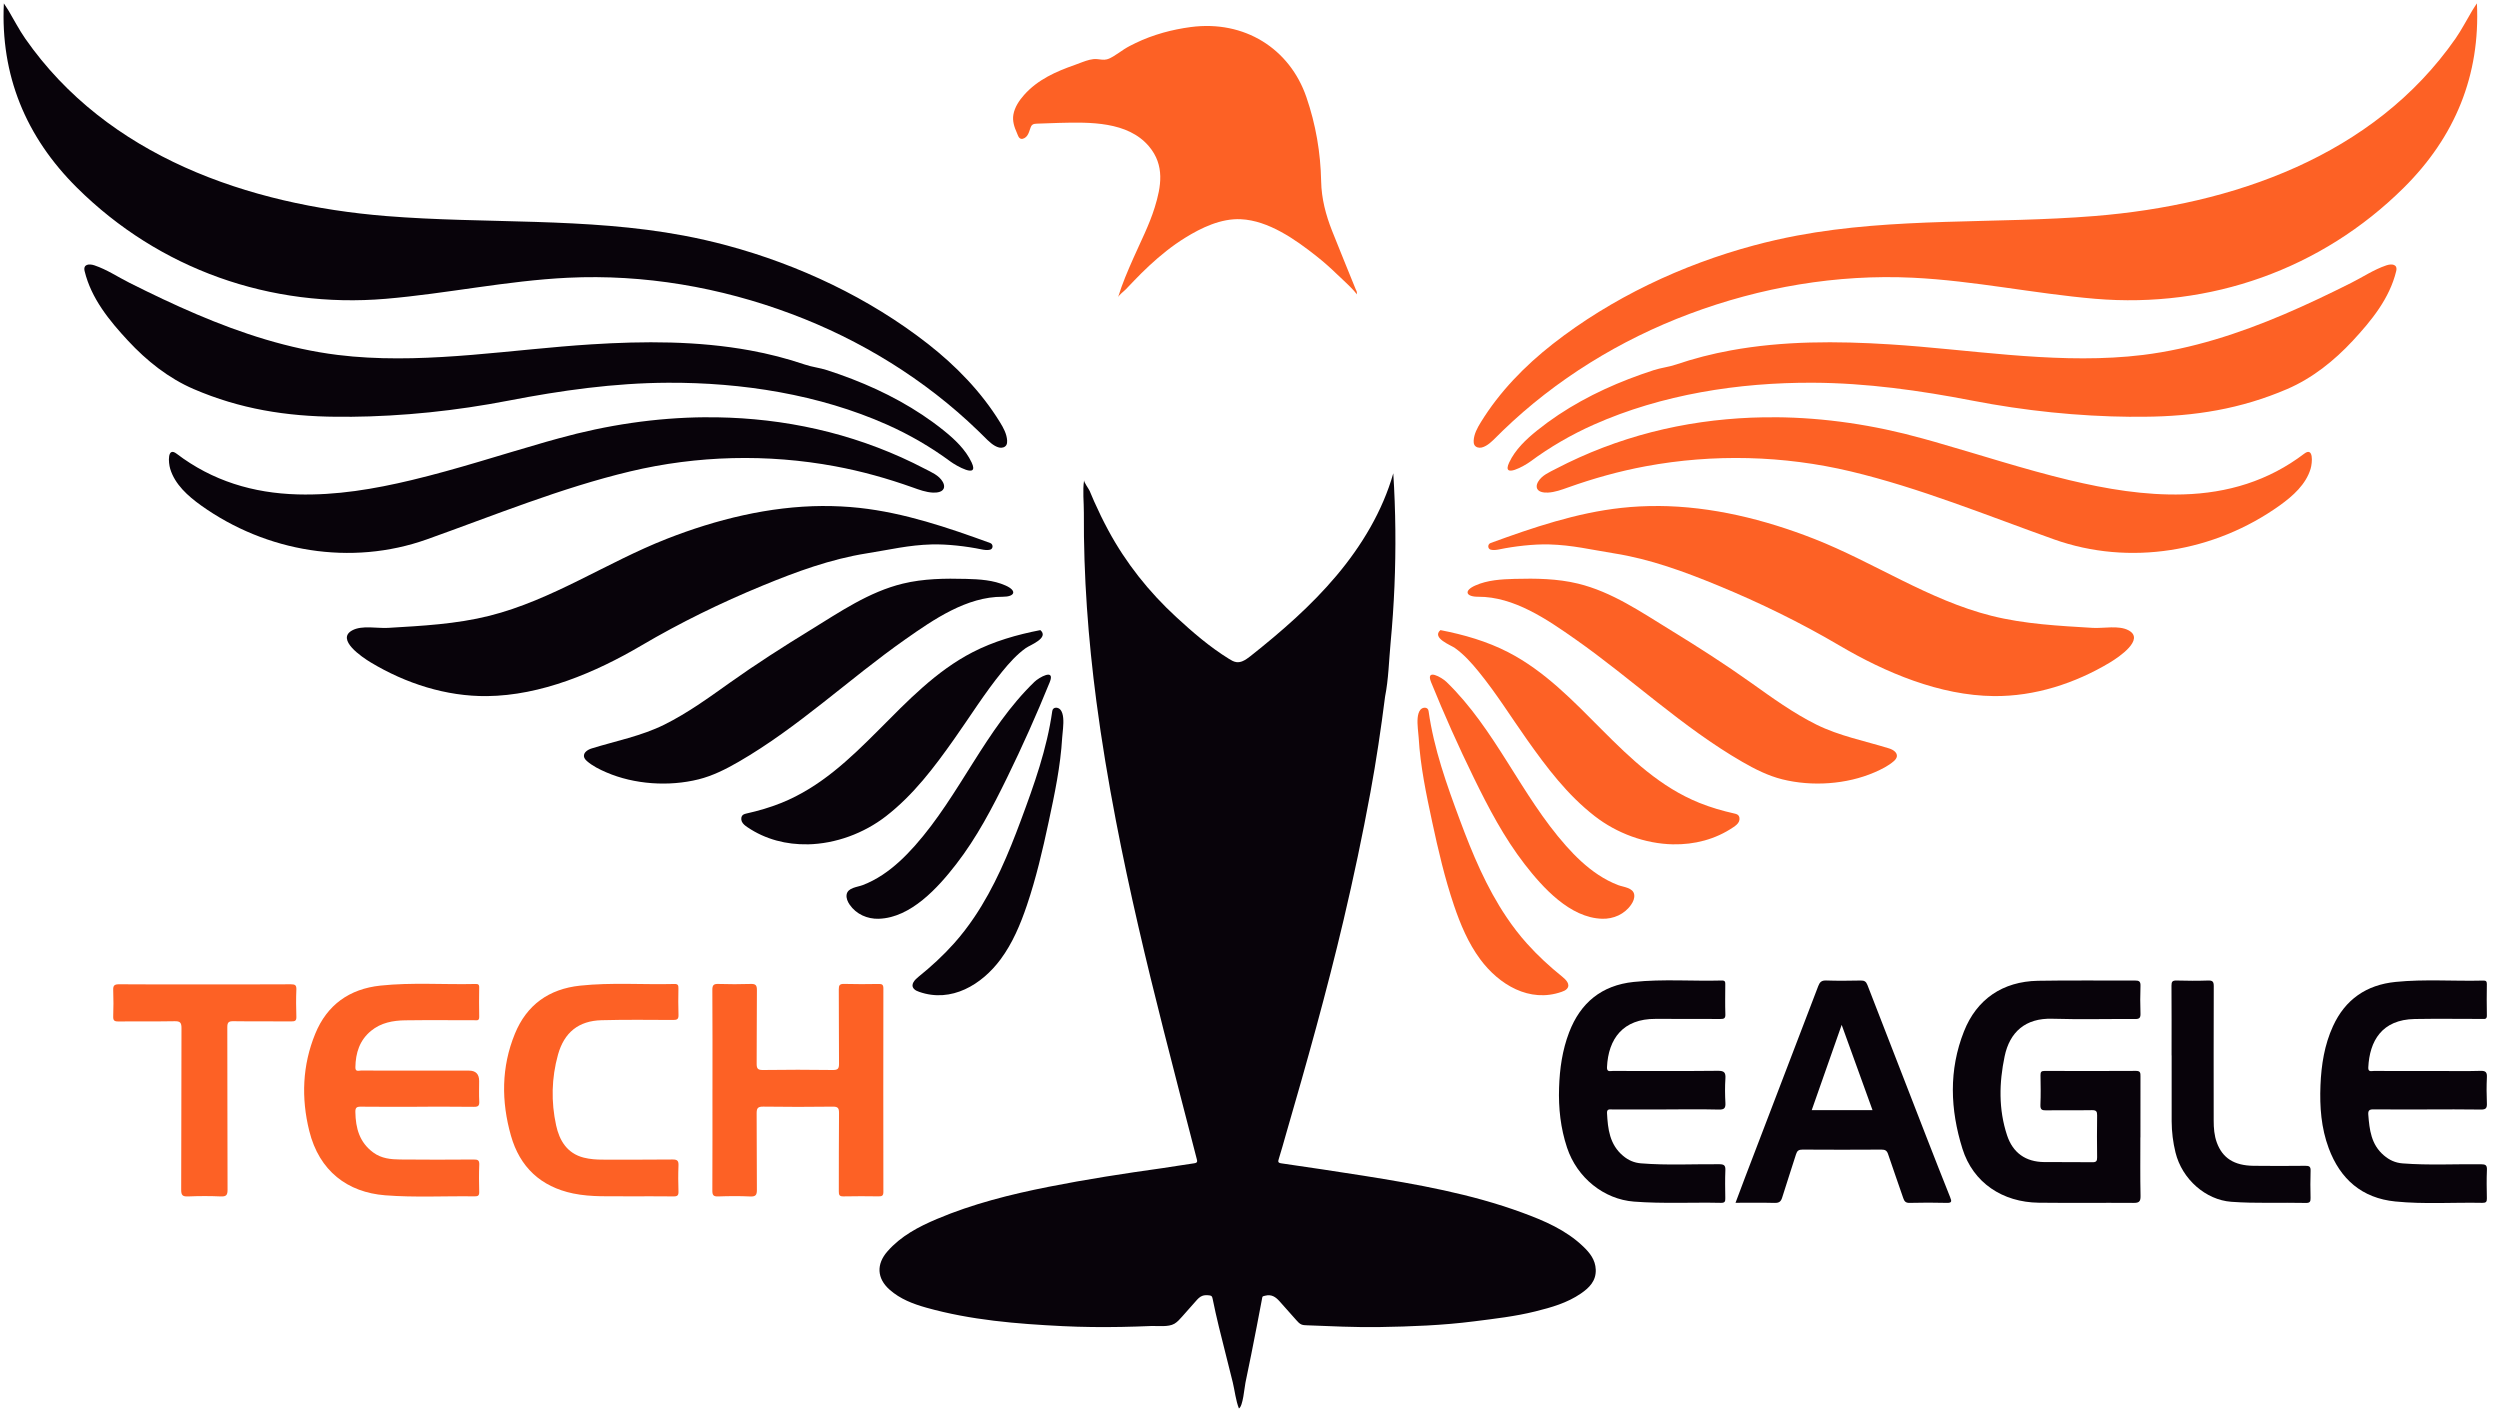 <svg width="143" height="81" viewBox="0 0 143 81" fill="none" xmlns="http://www.w3.org/2000/svg">
<path d="M71.07 37.821C71.233 37.755 71.386 37.641 71.525 37.532C73.289 36.135 74.998 34.65 76.446 32.928C77.894 31.207 79.081 29.236 79.696 27.073C79.832 29.223 79.853 31.38 79.763 33.533C79.718 34.609 79.644 35.685 79.543 36.757C79.446 37.777 79.427 38.841 79.226 39.847C78.993 41.683 78.722 43.515 78.386 45.336C77.937 47.775 77.424 50.201 76.855 52.615C75.881 56.746 74.735 60.83 73.55 64.905C73.417 65.365 73.293 65.828 73.148 66.284C73.098 66.441 73.092 66.513 73.285 66.542C74.853 66.772 76.42 67 77.985 67.25C81.064 67.741 84.134 68.283 87.075 69.364C88.335 69.827 89.567 70.351 90.557 71.298C90.934 71.658 91.256 72.056 91.277 72.622C91.301 73.275 90.901 73.664 90.426 73.99C89.64 74.53 88.735 74.786 87.823 75.012C86.671 75.299 85.492 75.431 84.317 75.581C82.515 75.812 80.703 75.879 78.891 75.908C77.503 75.929 76.117 75.859 74.731 75.806C74.635 75.803 74.538 75.798 74.449 75.763C74.33 75.715 74.241 75.617 74.157 75.521L73.195 74.439C72.963 74.179 72.725 74.022 72.373 74.113C72.192 74.16 72.218 74.126 72.18 74.332C71.983 75.377 71.782 76.421 71.573 77.464C71.464 78.006 71.354 78.547 71.24 79.088C71.182 79.364 71.098 80.453 70.866 80.563C70.685 80.105 70.63 79.552 70.514 79.07C70.385 78.538 70.25 78.007 70.115 77.476C69.847 76.419 69.577 75.36 69.362 74.289C69.35 74.23 69.335 74.163 69.285 74.129C69.255 74.109 69.218 74.102 69.182 74.097C69.041 74.079 68.894 74.073 68.763 74.126C68.615 74.184 68.505 74.306 68.401 74.425L67.609 75.319C67.479 75.466 67.346 75.616 67.178 75.716C66.832 75.922 66.229 75.832 65.835 75.848C65.274 75.872 64.713 75.889 64.153 75.9C63.031 75.92 61.908 75.91 60.787 75.855C58.158 75.725 55.534 75.513 52.984 74.798C52.226 74.585 51.488 74.304 50.885 73.77C50.156 73.124 50.117 72.31 50.765 71.575C51.538 70.695 52.545 70.168 53.601 69.722C55.649 68.856 57.794 68.32 59.967 67.888C62.131 67.458 64.31 67.122 66.494 66.817C67.099 66.732 67.699 66.623 68.304 66.541C68.531 66.51 68.483 66.407 68.443 66.251C67.809 63.807 67.177 61.364 66.556 58.917C65.549 54.949 64.604 50.968 63.831 46.946C63.396 44.68 63.014 42.405 62.713 40.117C62.242 36.537 61.976 32.942 61.997 29.328C62 28.727 61.918 28.059 62.01 27.468C61.992 27.579 62.276 27.961 62.328 28.08C62.418 28.28 62.498 28.485 62.587 28.686C62.835 29.245 63.104 29.795 63.394 30.333C64.396 32.195 65.722 33.862 67.278 35.294C68.231 36.172 69.194 37.005 70.303 37.691C70.433 37.772 70.569 37.852 70.721 37.873C70.844 37.89 70.963 37.866 71.077 37.819L71.07 37.821Z" fill="#08030A"/>
<path d="M63.947 17.023C64.197 16.206 64.51 15.491 64.824 14.779C65.249 13.816 65.736 12.875 66.048 11.871C66.418 10.676 66.639 9.457 65.72 8.37C64.507 6.936 62.321 6.986 60.609 7.029C60.178 7.041 59.748 7.059 59.317 7.073C59.221 7.076 59.118 7.082 59.045 7.143C58.996 7.184 58.969 7.245 58.946 7.305C58.886 7.463 58.85 7.632 58.749 7.767C58.679 7.863 58.532 7.967 58.404 7.94C58.264 7.91 58.219 7.721 58.166 7.601C58.017 7.273 57.901 6.916 57.966 6.554C58.041 6.128 58.295 5.75 58.577 5.432C59.354 4.554 60.399 4.093 61.482 3.713C61.761 3.615 62.031 3.494 62.319 3.422C62.472 3.385 62.609 3.367 62.766 3.382C62.949 3.4 63.131 3.443 63.313 3.395C63.442 3.361 63.561 3.298 63.676 3.229C63.891 3.102 64.092 2.952 64.301 2.816C64.51 2.681 64.732 2.571 64.957 2.462C65.454 2.221 65.973 2.029 66.504 1.878C66.515 1.874 66.525 1.872 66.537 1.868C67.052 1.724 67.577 1.619 68.107 1.548C71.182 1.141 73.771 2.779 74.725 5.555C75.264 7.125 75.537 8.725 75.57 10.375C75.589 11.359 75.836 12.296 76.196 13.206C76.639 14.325 77.098 15.437 77.549 16.554C77.584 16.637 77.652 16.717 77.59 16.843C77.636 16.749 76.59 15.796 76.476 15.686C76.102 15.322 75.71 14.976 75.302 14.653C74.097 13.7 72.562 12.614 70.973 12.539C69.842 12.487 68.723 13.022 67.783 13.605C67.049 14.06 66.377 14.605 65.744 15.191C65.441 15.471 65.151 15.762 64.865 16.059C64.71 16.221 64.556 16.383 64.401 16.545C64.292 16.661 63.993 16.873 63.947 17.021V17.023Z" fill="#FD6125"/>
<path d="M122.429 65.059C122.429 66.176 122.415 67.294 122.439 68.41C122.447 68.752 122.331 68.809 122.024 68.806C120.221 68.793 118.419 68.817 116.617 68.795C114.546 68.77 112.861 67.654 112.251 65.706C111.55 63.466 111.461 61.211 112.341 58.991C113.067 57.156 114.553 56.139 116.568 56.101C118.418 56.067 120.267 56.096 122.116 56.086C122.355 56.084 122.445 56.137 122.436 56.392C122.417 56.92 122.417 57.451 122.436 57.979C122.445 58.231 122.363 58.291 122.121 58.288C120.542 58.278 118.963 58.32 117.386 58.272C115.858 58.226 114.955 59.029 114.664 60.425C114.348 61.939 114.313 63.454 114.804 64.94C115.137 65.946 115.871 66.46 116.925 66.47C117.843 66.479 118.763 66.466 119.681 66.479C119.904 66.483 119.959 66.413 119.955 66.2C119.944 65.4 119.944 64.6 119.955 63.801C119.959 63.578 119.906 63.497 119.664 63.501C118.792 63.517 117.921 63.497 117.049 63.512C116.8 63.517 116.7 63.474 116.712 63.193C116.737 62.629 116.726 62.064 116.717 61.5C116.713 61.319 116.764 61.255 116.953 61.257C118.696 61.264 120.441 61.265 122.184 61.255C122.436 61.254 122.435 61.383 122.435 61.563C122.432 62.728 122.433 63.892 122.433 65.057L122.429 65.059Z" fill="#08030A"/>
<path d="M40.753 62.308C40.753 60.415 40.76 58.52 40.746 56.626C40.744 56.342 40.827 56.272 41.099 56.282C41.711 56.301 42.325 56.301 42.937 56.282C43.208 56.274 43.298 56.341 43.295 56.627C43.279 58.027 43.295 59.428 43.281 60.828C43.279 61.108 43.33 61.209 43.64 61.204C44.971 61.185 46.303 61.185 47.634 61.204C47.942 61.209 47.994 61.114 47.992 60.832C47.977 59.421 47.992 58.009 47.979 56.596C47.977 56.357 48.029 56.274 48.285 56.28C48.944 56.3 49.605 56.293 50.265 56.283C50.458 56.279 50.529 56.326 50.529 56.535C50.523 60.417 50.523 64.3 50.529 68.182C50.529 68.397 50.447 68.433 50.259 68.431C49.588 68.423 48.916 68.417 48.244 68.433C48.008 68.439 47.979 68.344 47.98 68.145C47.987 66.65 47.976 65.156 47.992 63.663C47.995 63.365 47.912 63.296 47.622 63.3C46.302 63.317 44.982 63.319 43.663 63.299C43.336 63.293 43.278 63.398 43.28 63.697C43.295 65.143 43.279 66.591 43.294 68.038C43.297 68.334 43.244 68.454 42.913 68.438C42.302 68.408 41.687 68.414 41.075 68.436C40.8 68.446 40.745 68.353 40.746 68.097C40.756 66.168 40.752 64.237 40.752 62.308H40.753Z" fill="#FD6125"/>
<path d="M138.831 63.46C137.807 63.46 136.781 63.466 135.756 63.456C135.523 63.454 135.448 63.524 135.466 63.758C135.533 64.622 135.628 65.465 136.354 66.085C136.671 66.358 137.013 66.514 137.428 66.546C138.923 66.662 140.42 66.579 141.915 66.595C142.17 66.598 142.265 66.643 142.252 66.92C142.228 67.46 142.238 68.003 142.249 68.544C142.254 68.741 142.2 68.807 141.994 68.803C140.334 68.769 138.669 68.891 137.014 68.725C135.099 68.534 133.859 67.443 133.202 65.676C132.771 64.517 132.681 63.311 132.731 62.075C132.779 60.901 132.959 59.765 133.447 58.698C134.145 57.171 135.356 56.334 137.025 56.166C138.694 55.998 140.368 56.132 142.039 56.089C142.184 56.085 142.25 56.121 142.248 56.283C142.24 56.883 142.235 57.483 142.249 58.083C142.255 58.314 142.12 58.285 141.977 58.283C140.693 58.283 139.408 58.265 138.124 58.287C136.235 58.32 135.538 59.55 135.466 61.061C135.453 61.333 135.64 61.259 135.774 61.259C137.023 61.262 138.273 61.261 139.521 61.261C140.31 61.261 141.101 61.276 141.889 61.253C142.194 61.244 142.264 61.344 142.25 61.628C142.227 62.121 142.228 62.617 142.25 63.11C142.262 63.379 142.195 63.472 141.906 63.466C140.882 63.448 139.856 63.459 138.831 63.459V63.46Z" fill="#08030A"/>
<path d="M95.311 63.461C94.286 63.461 93.26 63.461 92.235 63.461C92.091 63.461 91.908 63.409 91.921 63.665C91.969 64.58 92.067 65.467 92.844 66.117C93.148 66.371 93.475 66.511 93.861 66.543C95.355 66.664 96.852 66.581 98.347 66.593C98.629 66.595 98.702 66.671 98.691 66.945C98.669 67.473 98.678 68.003 98.687 68.532C98.691 68.715 98.667 68.807 98.445 68.803C96.785 68.767 95.124 68.859 93.465 68.732C91.745 68.601 90.209 67.373 89.635 65.645C89.266 64.533 89.14 63.393 89.179 62.216C89.214 61.125 89.365 60.069 89.753 59.053C90.401 57.356 91.617 56.359 93.444 56.167C95.123 55.992 96.809 56.131 98.492 56.085C98.694 56.08 98.686 56.189 98.686 56.328C98.683 56.893 98.672 57.458 98.691 58.021C98.699 58.254 98.611 58.287 98.407 58.286C97.17 58.278 95.933 58.286 94.696 58.28C92.835 58.271 91.994 59.418 91.92 61.045C91.906 61.339 92.108 61.257 92.252 61.258C94.255 61.261 96.259 61.271 98.261 61.25C98.636 61.245 98.715 61.357 98.693 61.698C98.663 62.154 98.668 62.616 98.693 63.074C98.709 63.37 98.645 63.477 98.317 63.467C97.316 63.442 96.315 63.458 95.313 63.458L95.311 63.461Z" fill="#08030A"/>
<path d="M23.857 63.308C22.785 63.308 21.712 63.315 20.641 63.302C20.398 63.299 20.322 63.357 20.327 63.611C20.343 64.532 20.559 65.342 21.353 65.925C21.822 66.269 22.353 66.317 22.891 66.323C24.293 66.339 25.695 66.334 27.096 66.324C27.331 66.322 27.425 66.364 27.414 66.624C27.391 67.141 27.398 67.659 27.411 68.176C27.417 68.379 27.35 68.434 27.152 68.431C25.444 68.406 23.734 68.505 22.03 68.371C19.885 68.202 18.259 66.989 17.69 64.689C17.225 62.813 17.293 60.936 18.032 59.131C18.709 57.477 19.984 56.566 21.762 56.376C23.57 56.185 25.386 56.327 27.198 56.284C27.337 56.281 27.413 56.306 27.41 56.472C27.402 57.037 27.398 57.602 27.411 58.165C27.417 58.405 27.267 58.357 27.134 58.357C25.814 58.357 24.495 58.344 23.176 58.362C22.477 58.373 21.797 58.496 21.229 58.96C20.567 59.502 20.342 60.227 20.328 61.049C20.323 61.325 20.515 61.236 20.644 61.236C22.706 61.241 24.767 61.24 26.829 61.24C27.214 61.24 27.407 61.438 27.407 61.834C27.407 62.222 27.392 62.611 27.413 62.998C27.426 63.24 27.361 63.315 27.106 63.311C26.022 63.296 24.939 63.304 23.855 63.304L23.857 63.308Z" fill="#FD6125"/>
<path d="M35.855 68.429C34.938 68.41 33.852 68.489 32.782 68.266C30.928 67.879 29.734 66.755 29.225 64.957C28.671 63.002 28.671 61.04 29.451 59.133C30.13 57.473 31.403 56.569 33.178 56.379C34.975 56.187 36.78 56.331 38.58 56.284C38.783 56.278 38.809 56.366 38.806 56.535C38.798 57.04 38.791 57.547 38.81 58.052C38.819 58.295 38.731 58.343 38.508 58.342C37.142 58.336 35.775 58.32 34.409 58.356C33.094 58.39 32.271 59.056 31.917 60.328C31.546 61.663 31.517 63.024 31.81 64.369C31.997 65.233 32.435 65.975 33.392 66.217C33.745 66.306 34.111 66.331 34.476 66.331C35.807 66.329 37.139 66.34 38.47 66.323C38.759 66.32 38.82 66.411 38.809 66.675C38.788 67.168 38.793 67.663 38.809 68.157C38.816 68.375 38.746 68.437 38.53 68.434C37.694 68.423 36.857 68.43 35.857 68.43L35.855 68.429Z" fill="#FD6125"/>
<path d="M11.725 56.307C13.363 56.307 15 56.311 16.637 56.301C16.877 56.3 16.962 56.348 16.952 56.604C16.93 57.121 16.934 57.639 16.952 58.156C16.96 58.383 16.881 58.426 16.671 58.424C15.564 58.414 14.456 58.43 13.349 58.413C13.067 58.408 13.001 58.49 13.002 58.764C13.012 61.857 13.003 64.95 13.016 68.043C13.017 68.348 12.952 68.45 12.63 68.436C12.007 68.407 11.381 68.41 10.757 68.436C10.456 68.447 10.362 68.379 10.364 68.056C10.379 64.974 10.368 61.893 10.381 58.812C10.383 58.489 10.3 58.407 9.98 58.414C8.909 58.434 7.836 58.414 6.765 58.427C6.528 58.431 6.468 58.359 6.476 58.132C6.492 57.638 6.496 57.144 6.476 56.65C6.464 56.382 6.53 56.298 6.816 56.3C8.453 56.315 10.091 56.308 11.728 56.308L11.725 56.307Z" fill="#FD6125"/>
<path d="M124.214 60.365C124.214 59.036 124.219 57.709 124.209 56.381C124.207 56.156 124.26 56.08 124.497 56.086C125.097 56.103 125.699 56.107 126.298 56.086C126.563 56.077 126.628 56.15 126.627 56.415C126.617 58.978 126.622 61.541 126.623 64.104C126.623 64.528 126.655 64.951 126.801 65.351C127.127 66.244 127.795 66.669 128.899 66.684C129.889 66.697 130.878 66.694 131.867 66.684C132.089 66.682 132.176 66.729 132.166 66.971C132.147 67.487 132.153 68.005 132.164 68.522C132.169 68.725 132.13 68.814 131.897 68.808C130.473 68.774 129.049 68.848 127.626 68.742C126.172 68.634 124.814 67.457 124.438 65.919C124.295 65.337 124.222 64.743 124.219 64.143C124.215 62.884 124.218 61.627 124.218 60.369H124.216L124.214 60.365Z" fill="#08030A"/>
<path d="M141.68 0.194C141.876 4.299 140.433 7.823 137.496 10.738C132.792 15.406 126.419 17.648 119.842 17.091C116.357 16.795 112.915 16.055 109.422 15.886C105.064 15.676 100.71 16.427 96.632 17.956C92.683 19.435 88.997 21.7 85.963 24.631C85.843 24.748 85.724 24.864 85.606 24.983C85.375 25.213 85.081 25.521 84.749 25.599C84.6 25.633 84.423 25.592 84.343 25.462C84.296 25.386 84.29 25.292 84.294 25.202C84.314 24.823 84.503 24.476 84.702 24.154C85.77 22.415 87.217 20.928 88.825 19.67C92.189 17.04 96.207 15.145 100.323 14.038C101.139 13.819 101.962 13.631 102.792 13.475C108.384 12.422 114.139 12.815 119.812 12.357C127.695 11.72 135.766 8.941 140.456 2.205C140.81 1.696 141.093 1.138 141.412 0.605C141.495 0.465 141.59 0.33 141.679 0.192L141.68 0.194Z" fill="#FD6125"/>
<path d="M121.905 23.842C118.853 23.814 115.806 23.495 112.815 22.915C109.81 22.334 106.76 21.905 103.693 21.892C99.456 21.874 95.059 22.559 91.169 24.288C89.88 24.86 88.654 25.573 87.521 26.411C87.249 26.612 85.869 27.426 86.326 26.453C86.674 25.713 87.288 25.133 87.927 24.62C89.495 23.36 91.286 22.405 93.16 21.681C93.633 21.498 94.111 21.33 94.593 21.173C95.019 21.035 95.447 20.995 95.867 20.852C96.889 20.505 97.937 20.237 98.999 20.043C101.995 19.495 105.065 19.506 108.095 19.697C112.61 19.982 117.192 20.782 121.716 20.393C122.008 20.368 122.299 20.337 122.589 20.302C125.381 19.955 128.074 19.077 130.654 17.977C131.955 17.422 133.231 16.812 134.494 16.178C135.167 15.84 135.779 15.422 136.498 15.179C136.807 15.075 137.16 15.107 137.062 15.511C136.683 17.073 135.649 18.336 134.578 19.491C133.515 20.635 132.266 21.634 130.823 22.255C128.178 23.393 125.527 23.818 122.652 23.838C122.403 23.841 122.154 23.839 121.905 23.838V23.842Z" fill="#FD6125"/>
<path d="M94.847 28.942C97.902 28.961 100.931 29.71 103.77 30.823C107.199 32.169 110.313 34.319 113.911 35.224C115.807 35.7 117.768 35.798 119.711 35.915C120.323 35.951 121.198 35.752 121.758 36.057C122.704 36.572 121.199 37.587 120.693 37.892C118.692 39.094 116.384 39.84 114.048 39.816C110.959 39.786 107.85 38.474 105.211 36.92C102.99 35.613 100.668 34.479 98.283 33.496C96.353 32.701 94.394 31.98 92.325 31.652C91.007 31.443 89.942 31.176 88.602 31.141C87.732 31.118 86.617 31.246 85.762 31.424C85.637 31.45 85.423 31.485 85.267 31.441C85.084 31.389 85.084 31.126 85.262 31.061C87.696 30.173 90.171 29.332 92.745 29.051C93.445 28.974 94.147 28.94 94.847 28.944V28.942Z" fill="#FD6125"/>
<path d="M101.566 23.866C104.374 23.888 107.198 24.31 109.958 25.077C110.193 25.142 110.428 25.206 110.662 25.273C113.227 26.005 115.763 26.84 118.359 27.462C120.502 27.974 122.662 28.34 124.877 28.28C127.422 28.209 129.754 27.508 131.799 25.953C132.341 25.539 132.273 26.462 132.165 26.819C131.897 27.707 131.158 28.369 130.403 28.91C126.673 31.577 121.815 32.395 117.483 30.85C113.666 29.489 109.796 27.902 105.85 26.962C102.022 26.051 98.003 25.952 94.134 26.67C92.621 26.951 91.14 27.366 89.691 27.883C89.317 28.016 88.938 28.157 88.541 28.176C88.306 28.188 87.922 28.15 87.9 27.849C87.891 27.746 87.928 27.646 87.98 27.557C88.193 27.185 88.634 27.007 88.997 26.816C89.437 26.587 89.884 26.369 90.336 26.166C91.229 25.765 92.145 25.414 93.079 25.118C94.922 24.531 96.831 24.156 98.757 23.983C99.691 23.898 100.628 23.86 101.566 23.869V23.866Z" fill="#FD6125"/>
<path d="M108.502 43.263C108.49 43.347 108.439 43.437 108.335 43.53C108.019 43.808 107.608 44.012 107.223 44.178C105.619 44.871 103.645 44.999 101.952 44.579C101.137 44.377 100.38 43.994 99.653 43.574C96.226 41.594 93.342 38.834 90.115 36.568C88.501 35.435 86.603 34.124 84.551 34.134C83.847 34.138 83.711 33.791 84.385 33.491C85.085 33.178 85.873 33.133 86.639 33.112C87.852 33.079 89.08 33.096 90.259 33.382C92.202 33.854 93.87 35.008 95.549 36.037C97.123 37.002 98.668 37.99 100.173 39.062C101.367 39.913 102.58 40.791 103.896 41.446C105.208 42.098 106.664 42.379 108.055 42.809C108.32 42.891 108.527 43.06 108.501 43.263H108.502Z" fill="#FD6125"/>
<path d="M95.701 48.296C94.096 48.264 92.481 47.663 91.222 46.686C89.649 45.466 88.47 43.898 87.334 42.291C86.419 40.997 85.582 39.647 84.576 38.416C84.172 37.921 83.741 37.436 83.218 37.064C82.988 36.901 81.871 36.49 82.393 36.042C83.732 36.302 85.056 36.682 86.268 37.307C90.463 39.472 92.756 44.127 97.201 45.923C97.855 46.187 98.522 46.38 99.208 46.534C99.273 46.548 99.341 46.564 99.395 46.603C99.513 46.69 99.527 46.871 99.463 47.004C99.399 47.136 99.277 47.228 99.154 47.312C98.114 48.019 96.91 48.319 95.701 48.295V48.296Z" fill="#FD6125"/>
<path d="M91.635 52.552C89.807 52.499 88.244 50.769 87.212 49.434C86.025 47.899 85.144 46.211 84.294 44.473C83.42 42.686 82.608 40.868 81.859 39.024C81.526 38.203 82.477 38.752 82.735 39.003C85.544 41.722 86.993 45.474 89.574 48.378C90.124 48.998 90.729 49.58 91.422 50.038C91.781 50.275 92.162 50.478 92.564 50.63C92.871 50.745 93.418 50.774 93.477 51.173C93.507 51.375 93.418 51.577 93.302 51.746C92.927 52.293 92.291 52.573 91.636 52.553L91.635 52.552Z" fill="#FD6125"/>
<path d="M81.099 41.663C81.066 41.271 81.058 40.83 81.244 40.601C81.381 40.433 81.68 40.425 81.714 40.67C82.02 42.841 82.748 44.87 83.507 46.913C84.222 48.839 85.022 50.756 86.176 52.467C86.53 52.993 86.918 53.498 87.341 53.97C87.958 54.66 88.648 55.292 89.369 55.873C89.561 56.028 89.857 56.315 89.624 56.566C89.546 56.65 89.435 56.696 89.327 56.733C87.489 57.38 85.742 56.322 84.667 54.868C83.985 53.947 83.536 52.875 83.168 51.79C82.64 50.23 82.266 48.623 81.921 47.014C81.579 45.419 81.243 43.824 81.148 42.192C81.14 42.053 81.116 41.864 81.099 41.662V41.663Z" fill="#FD6125"/>
<path d="M111.551 68.487C111.099 67.359 110.656 66.228 110.215 65.095C109.079 62.177 107.944 59.259 106.816 56.339C106.74 56.142 106.639 56.082 106.435 56.086C105.776 56.099 105.116 56.107 104.456 56.084C104.194 56.075 104.09 56.176 104.004 56.402C102.617 60.038 101.224 63.67 99.834 67.304C99.647 67.791 99.466 68.281 99.272 68.799C100.048 68.799 100.778 68.787 101.507 68.806C101.761 68.813 101.87 68.734 101.943 68.492C102.195 67.665 102.477 66.849 102.733 66.023C102.796 65.822 102.888 65.756 103.102 65.757C104.61 65.767 106.117 65.767 107.624 65.757C107.835 65.756 107.932 65.817 107.999 66.018C108.28 66.86 108.581 67.695 108.867 68.535C108.93 68.721 109.011 68.811 109.232 68.805C109.938 68.787 110.645 68.786 111.353 68.805C111.656 68.813 111.64 68.711 111.55 68.487H111.551ZM103.631 63.499C104.194 61.894 104.751 60.308 105.344 58.622C105.952 60.302 106.526 61.891 107.108 63.499H103.632H103.631Z" fill="#08030A"/>
<path d="M0.22 0.195C0.026 4.299 1.468 7.824 4.406 10.739C9.11 15.407 15.483 17.649 22.06 17.092C25.546 16.797 28.987 16.056 32.48 15.887C36.838 15.677 41.192 16.428 45.27 17.957C49.219 19.436 52.905 21.701 55.939 24.633C56.059 24.749 56.178 24.865 56.297 24.984C56.527 25.214 56.821 25.522 57.153 25.6C57.302 25.634 57.479 25.593 57.559 25.463C57.606 25.387 57.612 25.293 57.608 25.203C57.588 24.824 57.399 24.477 57.2 24.155C56.132 22.416 54.685 20.93 53.078 19.671C49.713 17.041 45.695 15.146 41.579 14.039C40.763 13.82 39.94 13.632 39.11 13.476C33.518 12.423 27.763 12.816 22.09 12.358C14.205 11.721 6.134 8.943 1.444 2.207C1.09 1.698 0.806 1.14 0.488 0.608C0.404 0.467 0.31 0.333 0.22 0.195Z" fill="#08030A"/>
<path d="M19.998 23.842C23.05 23.815 26.097 23.495 29.088 22.916C32.093 22.334 35.143 21.905 38.21 21.893C42.447 21.874 46.844 22.56 50.734 24.288C52.023 24.861 53.249 25.574 54.382 26.411C54.654 26.612 56.034 27.427 55.577 26.453C55.229 25.713 54.615 25.134 53.976 24.62C52.408 23.361 50.617 22.406 48.743 21.682C48.27 21.499 47.792 21.33 47.31 21.174C46.884 21.036 46.456 20.996 46.036 20.852C45.014 20.505 43.966 20.237 42.904 20.043C39.908 19.496 36.838 19.506 33.808 19.698C29.293 19.983 24.712 20.783 20.187 20.394C19.895 20.369 19.604 20.338 19.314 20.302C16.522 19.956 13.829 19.077 11.249 17.977C9.948 17.423 8.672 16.813 7.409 16.178C6.736 15.841 6.124 15.422 5.405 15.179C5.096 15.075 4.743 15.107 4.841 15.511C5.22 17.074 6.254 18.337 7.325 19.491C8.388 20.636 9.638 21.635 11.08 22.255C13.725 23.394 16.376 23.818 19.251 23.839C19.5 23.841 19.749 23.84 19.998 23.839V23.842Z" fill="#08030A"/>
<path d="M47.056 28.943C44.002 28.961 40.972 29.711 38.133 30.824C34.704 32.169 31.59 34.319 27.992 35.224C26.096 35.701 24.136 35.799 22.193 35.915C21.58 35.952 20.705 35.752 20.146 36.058C19.2 36.572 20.704 37.588 21.21 37.892C23.212 39.095 25.519 39.841 27.855 39.817C30.944 39.786 34.053 38.474 36.692 36.92C38.914 35.613 41.235 34.479 43.62 33.497C45.551 32.702 47.51 31.981 49.578 31.652C50.897 31.444 51.961 31.177 53.301 31.141C54.172 31.118 55.286 31.246 56.141 31.424C56.267 31.45 56.48 31.486 56.637 31.441C56.819 31.39 56.819 31.126 56.641 31.061C54.207 30.174 51.733 29.333 49.158 29.051C48.458 28.975 47.756 28.941 47.056 28.944V28.943Z" fill="#08030A"/>
<path d="M40.335 23.867C37.528 23.888 34.704 24.311 31.944 25.077C31.709 25.142 31.473 25.206 31.239 25.273C28.675 26.006 26.139 26.841 23.542 27.462C21.399 27.975 19.239 28.341 17.024 28.28C14.479 28.21 12.148 27.508 10.103 25.953C9.56 25.539 9.629 26.462 9.736 26.819C10.005 27.708 10.744 28.369 11.499 28.91C15.229 31.577 20.087 32.395 24.419 30.851C28.236 29.49 32.105 27.903 36.052 26.963C39.88 26.051 43.898 25.952 47.767 26.671C49.281 26.951 50.761 27.367 52.211 27.883C52.584 28.017 52.964 28.157 53.36 28.177C53.595 28.188 53.979 28.15 54.002 27.849C54.01 27.747 53.974 27.646 53.922 27.557C53.709 27.185 53.267 27.007 52.904 26.817C52.465 26.587 52.018 26.37 51.566 26.166C50.672 25.765 49.756 25.415 48.823 25.118C46.979 24.532 45.07 24.157 43.144 23.983C42.211 23.899 41.273 23.861 40.335 23.869V23.867Z" fill="#08030A"/>
<path d="M33.401 43.263C33.413 43.348 33.464 43.438 33.568 43.53C33.885 43.809 34.295 44.013 34.68 44.178C36.285 44.872 38.259 45 39.952 44.58C40.766 44.378 41.523 43.995 42.25 43.575C45.677 41.594 48.561 38.835 51.788 36.568C53.402 35.435 55.301 34.124 57.352 34.135C58.056 34.138 58.192 33.791 57.518 33.491C56.818 33.179 56.031 33.133 55.264 33.113C54.051 33.08 52.823 33.097 51.644 33.383C49.701 33.854 48.033 35.008 46.354 36.038C44.78 37.003 43.236 37.991 41.73 39.063C40.536 39.914 39.323 40.791 38.007 41.446C36.691 42.101 35.239 42.379 33.848 42.809C33.583 42.891 33.376 43.06 33.403 43.263H33.401Z" fill="#08030A"/>
<path d="M46.2 48.297C47.805 48.265 49.42 47.663 50.679 46.687C52.252 45.466 53.431 43.899 54.567 42.291C55.482 40.998 56.32 39.647 57.325 38.416C57.729 37.921 58.16 37.436 58.683 37.064C58.913 36.901 60.03 36.491 59.508 36.042C58.169 36.302 56.845 36.682 55.633 37.307C51.438 39.473 49.145 44.127 44.7 45.924C44.047 46.187 43.38 46.38 42.693 46.534C42.628 46.549 42.56 46.565 42.506 46.604C42.388 46.69 42.374 46.872 42.438 47.004C42.502 47.136 42.624 47.229 42.747 47.312C43.787 48.019 44.991 48.319 46.2 48.295V48.297Z" fill="#08030A"/>
<path d="M50.268 52.553C52.096 52.499 53.659 50.77 54.691 49.434C55.878 47.9 56.759 46.211 57.609 44.474C58.483 42.686 59.295 40.869 60.044 39.024C60.377 38.204 59.426 38.753 59.168 39.004C56.359 41.722 54.909 45.474 52.329 48.379C51.778 48.998 51.174 49.58 50.481 50.039C50.122 50.276 49.74 50.479 49.338 50.631C49.032 50.746 48.485 50.774 48.426 51.174C48.396 51.376 48.485 51.578 48.6 51.746C48.976 52.294 49.611 52.573 50.267 52.554L50.268 52.553Z" fill="#08030A"/>
<path d="M60.806 41.664C60.839 41.272 60.847 40.83 60.661 40.602C60.524 40.433 60.225 40.425 60.19 40.67C59.884 42.841 59.157 44.871 58.398 46.914C57.683 48.84 56.882 50.756 55.728 52.467C55.374 52.993 54.987 53.498 54.563 53.971C53.946 54.661 53.257 55.293 52.536 55.874C52.344 56.029 52.048 56.315 52.281 56.566C52.359 56.651 52.469 56.696 52.578 56.734C54.416 57.381 56.163 56.322 57.237 54.869C57.919 53.948 58.368 52.876 58.736 51.791C59.265 50.23 59.639 48.624 59.983 47.014C60.325 45.419 60.662 43.825 60.757 42.192C60.765 42.053 60.789 41.865 60.806 41.663V41.664Z" fill="#08030A"/>
</svg>
